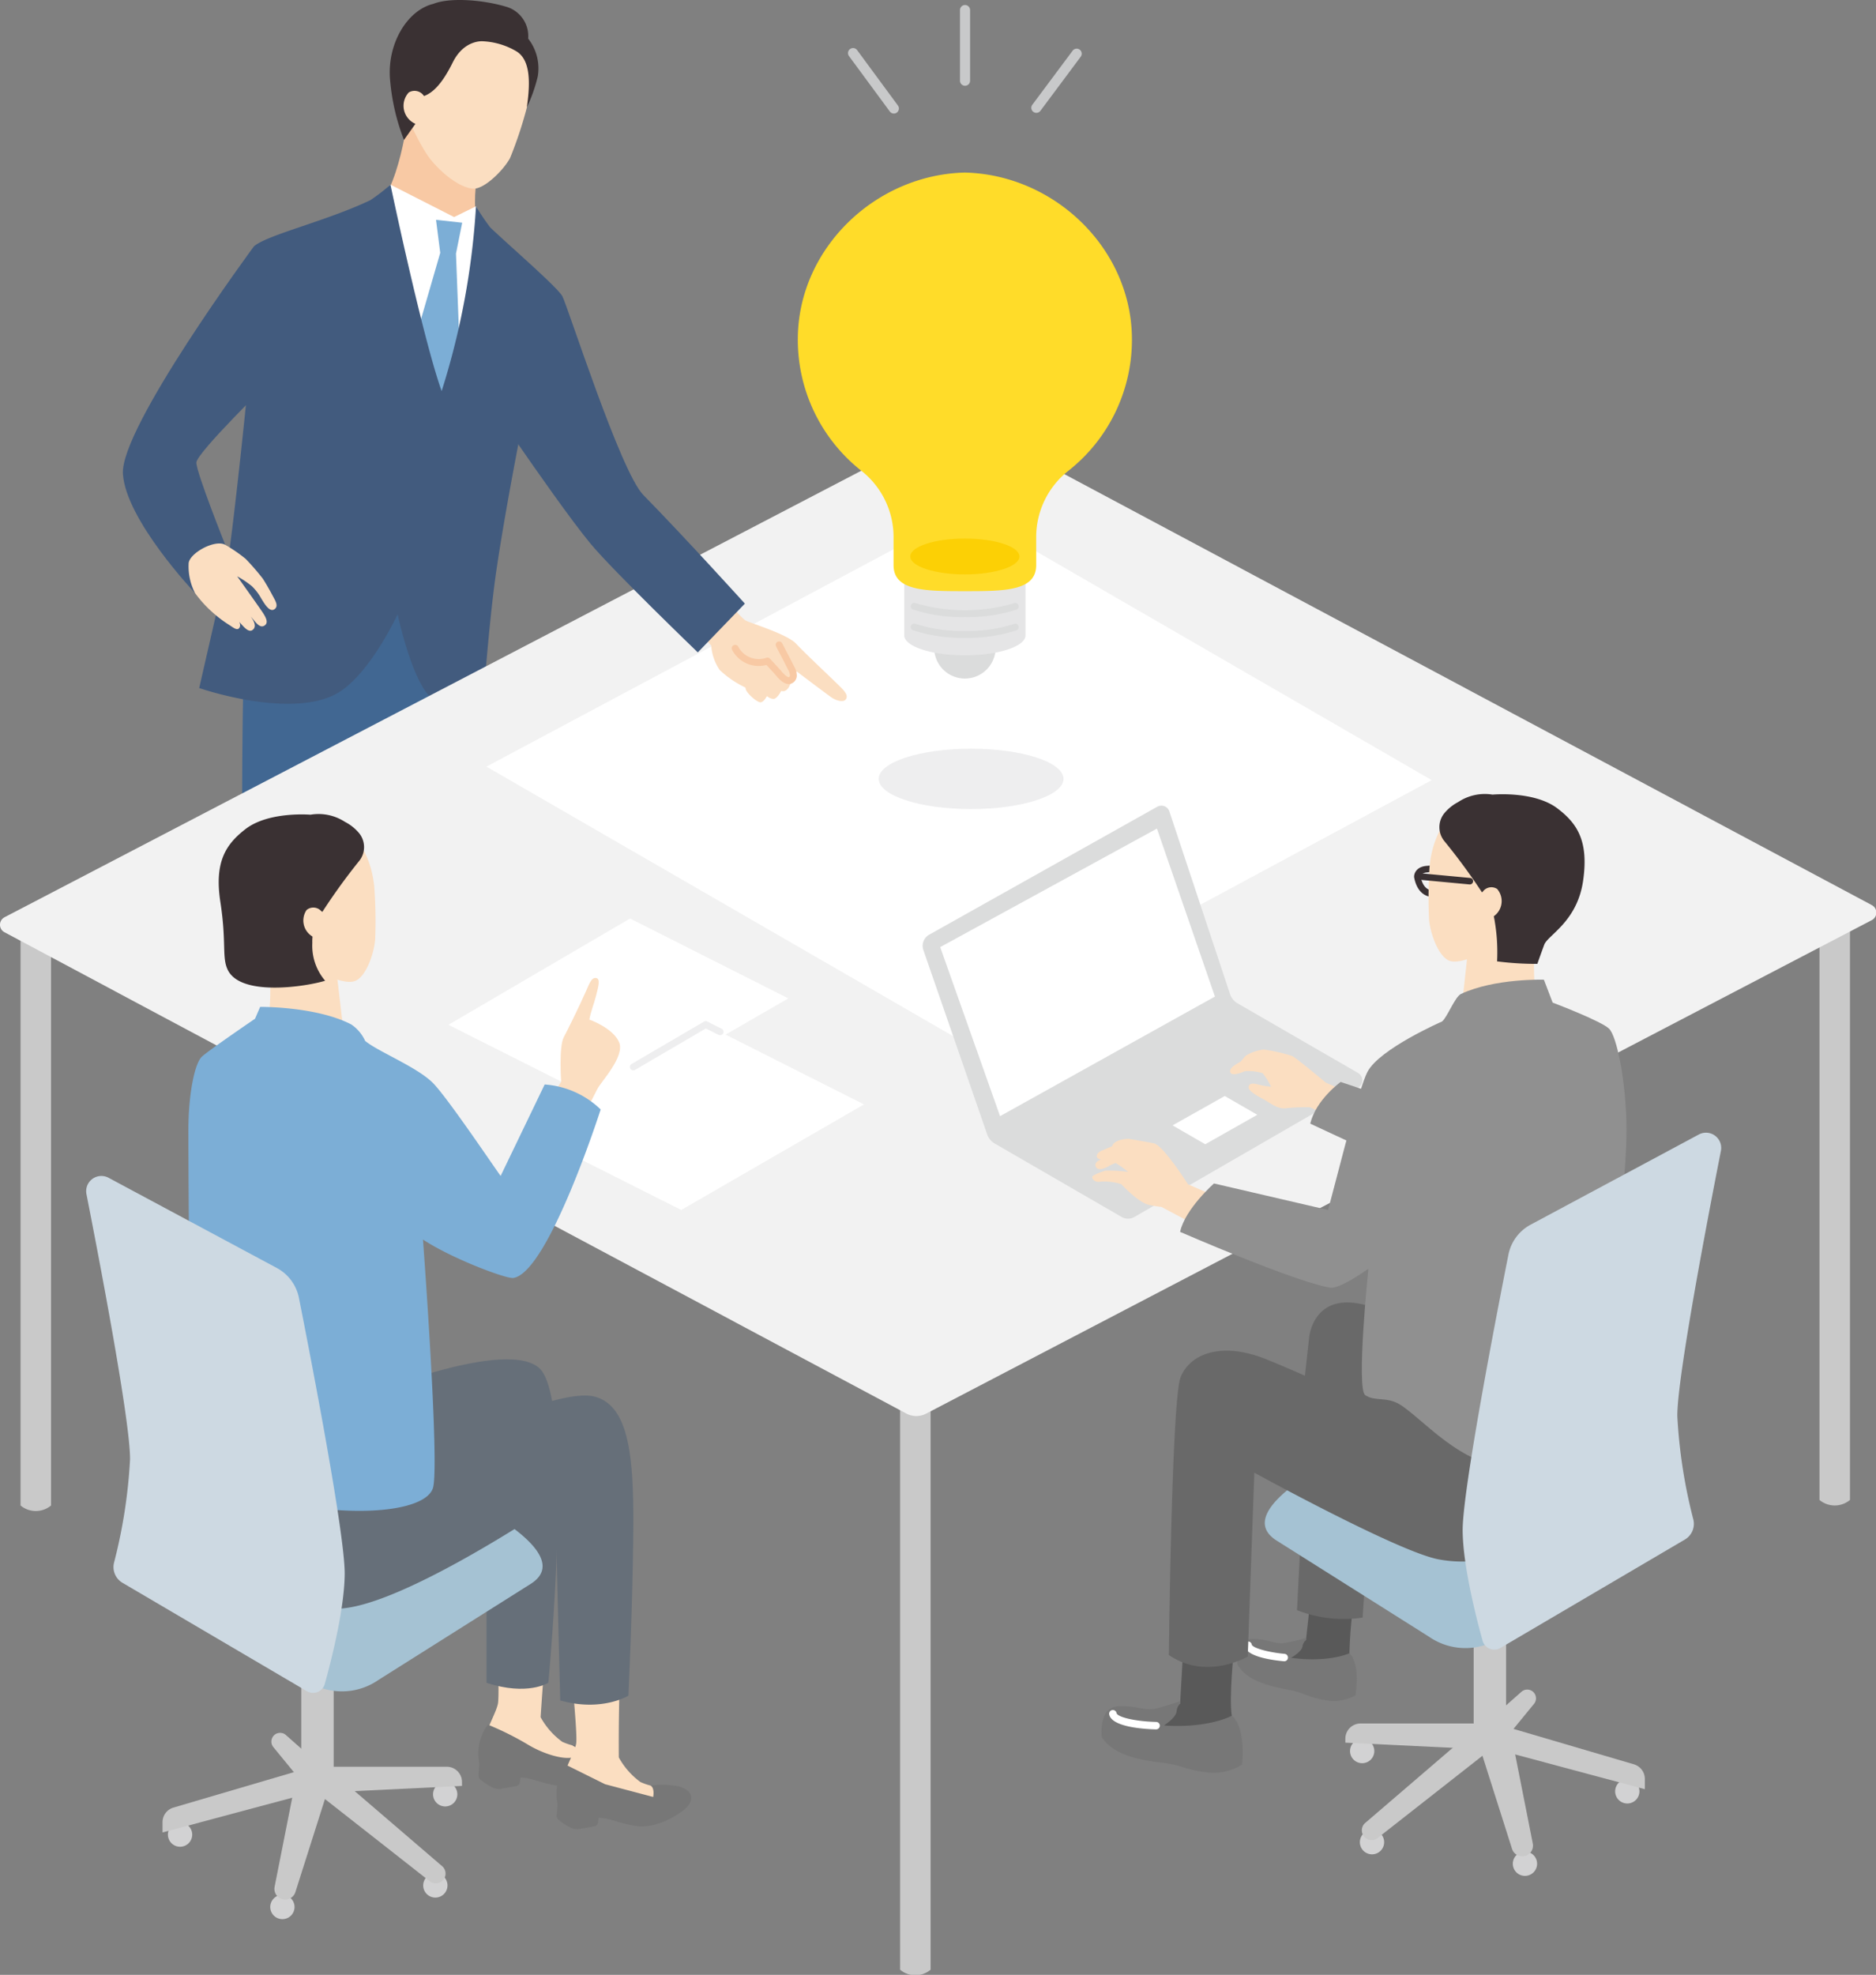 <svg id="グループ_742913" data-name="グループ 742913" xmlns="http://www.w3.org/2000/svg" xmlns:xlink="http://www.w3.org/1999/xlink" width="237.568" height="250" viewBox="0 0 237.568 250">
  <rect x="0" y="0" width="237.568" height="250" fill="#808080" stroke="none"/>
  <defs>
    <clipPath id="clip-path">
      <rect id="長方形_38663" data-name="長方形 38663" width="237.567" height="250" fill="none"/>
    </clipPath>
  </defs>
  <g id="グループ_742852" data-name="グループ 742852" clip-path="url(#clip-path)">
    <path id="パス_129109" data-name="パス 129109" d="M159.516,70.909,146.4,62.232c4.511.935,6.159-11.347,6.159-11.347l5.2,2.991,3.953,2.448s-2.047,8.489,2.191,9.332Z" transform="translate(-101.065 -35.128)" fill="#f8c9a4"/>
    <path id="パス_129110" data-name="パス 129110" d="M127.149,240.047l-2.877,75.119a12.364,12.364,0,0,1-10.6.455l.682-58.181-1.179.582-2.988,63.635a17.266,17.266,0,0,1-10.7-.133s-.954-63.97-.139-78.217l4.28-8.884,19.3-.7Z" transform="translate(-68.359 -161.345)" fill="#416792"/>
    <path id="パス_129111" data-name="パス 129111" d="M150.372,78.012l2.375-2.51L160.8,79.6l2.772-1.36,1.32,2.98-3.351,24.872-11.909-1.911Z" transform="translate(-103.297 -52.122)" fill="#fff"/>
    <path id="パス_129112" data-name="パス 129112" d="M170.048,94.046l-.534-4.177,3.314.363-.787,3.912.594,15.569-3.167,6.5-3.9-6.714Z" transform="translate(-114.298 -62.039)" fill="#7caed6"/>
    <path id="パス_129113" data-name="パス 129113" d="M127.449,89.616c-.661-1.179-6.537-6.237-9.125-8.7a28.514,28.514,0,0,1-1.806-2.677,96.181,96.181,0,0,1-4.35,23.391C109.73,94.79,105.69,75.5,105.69,75.5a24.252,24.252,0,0,1-2.543,1.96c-5.628,2.679-13.135,4.4-14.765,5.864l-.689,16.96c-.79,8.1-2.323,22.089-2.835,24.21-.565,2.344-3.391,14.729-3.391,14.729s11.072,3.838,17.106.863c4.3-2.12,8.021-10.208,8.021-10.208s1.872,8.87,4.459,10.752c1.94,1.412,5.238,1.429,6.29,1.411,0,0,.8-11.116,1.735-17.548.776-5.339,2.048-12.2,2.8-16.122Z" transform="translate(-56.241 -52.122)" fill="#425b7e"/>
    <path id="パス_129114" data-name="パス 129114" d="M166.4,21.628c1.066,1.578,3.765,4.12,5.8,4.236,1.4.08,3.825-2.33,4.66-3.867a51.07,51.07,0,0,0,2.21-6.72c.226-.857,2.681-8.841-4.751-11.614C166.677.813,163.6,6.4,162.947,8.965c-.618,2.416-.527,5.388,2.11,10.324a21.36,21.36,0,0,0,1.341,2.339" transform="translate(-112.27 -1.984)" fill="#fbdec1"/>
    <path id="パス_129115" data-name="パス 129115" d="M164.907.491c1.985-.809,6.076-.562,9.145.34a3.869,3.869,0,0,1,2.862,4.058,6.12,6.12,0,0,1,1.22,4.768,19.574,19.574,0,0,1-1.389,3.932c.5-3.381.389-6.1-1.366-7.119a9.231,9.231,0,0,0-4.2-1.245s-2.373-.236-3.818,2.685c-1.4,2.827-2.594,3.886-3.684,4.265l-1.036,3.5-1.452,2.04a26.977,26.977,0,0,1-1.734-7.315c-.539-4.691,2.09-9.1,5.451-9.911" transform="translate(-110.03 -0.001)" fill="#3a3133"/>
    <path id="パス_129116" data-name="パス 129116" d="M166.533,41.242a2.485,2.485,0,0,1-.847-3.973,1.417,1.417,0,0,1,1.909.43l.621.6L166.99,41.5Z" transform="translate(-113.921 -25.566)" fill="#fbdec1"/>
    <path id="パス_129117" data-name="パス 129117" d="M59.377,144.627s-8.768-9.238-9.123-15.085S66.831,100.77,66.831,100.77l4.756,10.166-2.61,6.793s-9.424,9.187-9.421,10.4c0,1.267,3.655,10.4,3.655,10.4Z" transform="translate(-34.689 -69.565)" fill="#425b7e"/>
    <path id="パス_129118" data-name="パス 129118" d="M87.795,228.822c-.277-.532-.827-1.524-1.272-2.205a31.561,31.561,0,0,0-2.161-2.492,19.157,19.157,0,0,0-2.59-1.78c-1.314-.743-4.615,1.1-4.636,2.388a7.388,7.388,0,0,0,.8,3.7,15.04,15.04,0,0,0,2.178,2.414,15.719,15.719,0,0,0,2.141,1.628c.487.305.976.735,1.255.441.3-.315.043-.811.043-.811.555.609,1.193,1.446,1.724.984s.036-1.215-.262-1.658c.548.616,1.077,1.506,1.69,1.159s.188-1.069-.089-1.526-3.332-4.733-3.332-4.733a12.106,12.106,0,0,1,1.86,1.248,6.5,6.5,0,0,1,1.169,1.525c.46.767,1.084,1.8,1.682,1.4s.075-1.155-.2-1.687" transform="translate(-53.249 -153.375)" fill="#fbdec1"/>
    <path id="パス_129119" data-name="パス 129119" d="M12.266,382.141v72.246a3.015,3.015,0,0,1-3.863,0V382.141Z" transform="translate(-5.801 -263.805)" fill="#c9c9c9"/>
    <path id="パス_129120" data-name="パス 129120" d="M371.952,571.915v72.246a3.016,3.016,0,0,1-3.863,0V571.915Z" transform="translate(-254.105 -394.813)" fill="#c9c9c9"/>
    <path id="パス_129121" data-name="パス 129121" d="M747.926,379.871v72.246a3.015,3.015,0,0,1-3.863,0V379.871Z" transform="translate(-513.653 -262.238)" fill="#c9c9c9"/>
    <path id="パス_129122" data-name="パス 129122" d="M237.036,235.472,117.277,297.947a2.681,2.681,0,0,1-2.5-.012L.568,237.005a1.073,1.073,0,0,1,.009-1.9l119.842-62.436a2.684,2.684,0,0,1,2.5.012l114.123,60.891a1.073,1.073,0,0,1-.009,1.9" transform="translate(0 -118.991)" fill="#f2f2f2"/>
    <path id="パス_129123" data-name="パス 129123" d="M259.627,208.784l-60.714,32.394,59.3,34.235,60.411-32.525Z" transform="translate(-137.317 -144.131)" fill="#fff"/>
    <path id="パス_129124" data-name="パス 129124" d="M382.724,309.881c0,2.112-5.24,3.823-11.7,3.823s-11.7-1.712-11.7-3.823,5.24-3.823,11.7-3.823,11.7,1.712,11.7,3.823" transform="translate(-248.049 -211.283)" fill="#eeeeef"/>
    <path id="パス_129125" data-name="パス 129125" d="M389.8,256.166a3.889,3.889,0,1,1-3.889-3.889,3.889,3.889,0,0,1,3.889,3.889" transform="translate(-263.721 -174.156)" fill="#dbdcdc"/>
    <path id="パス_129126" data-name="パス 129126" d="M369.787,229.217v9.459c0,1.393,3.437,2.522,7.677,2.522s7.677-1.129,7.677-2.522v-9.459Z" transform="translate(-255.277 -158.237)" fill="#e5e5e6"/>
    <path id="パス_129127" data-name="パス 129127" d="M347.415,123.546c4.988,0,9.032,0,9.032-3.295v-3.5a10.675,10.675,0,0,1,4.031-8.406,21.114,21.114,0,0,0,8.09-17.047c-.212-11.263-9.891-20.476-21.152-20.742-11.261.266-20.94,9.479-21.152,20.742a21.114,21.114,0,0,0,8.09,17.047,10.675,10.675,0,0,1,4.031,8.406v3.5c0,3.295,4.044,3.295,9.032,3.295" transform="translate(-225.229 -48.711)" fill="#ffdc29"/>
    <path id="パス_129128" data-name="パス 129128" d="M386.085,222.424c0,1.254-3.094,2.27-6.91,2.27s-6.909-1.016-6.909-2.27,3.093-2.27,6.909-2.27,6.91,1.016,6.91,2.27" transform="translate(-256.989 -151.98)" fill="#fcd005"/>
    <path id="パス_129129" data-name="パス 129129" d="M379.3,256.725a19.812,19.812,0,0,1-6.574-.963.434.434,0,1,1,.307-.813,18.942,18.942,0,0,0,6.268.908,19.133,19.133,0,0,0,6.214-.887.434.434,0,1,1,.3.814,19.992,19.992,0,0,1-6.516.942" transform="translate(-257.109 -175.981)" fill="#dbdcdc"/>
    <path id="パス_129130" data-name="パス 129130" d="M379.3,248.25a19.808,19.808,0,0,1-6.574-.964.434.434,0,1,1,.307-.812,22.136,22.136,0,0,0,12.482.02.434.434,0,1,1,.3.814,20,20,0,0,1-6.516.942" transform="translate(-257.109 -170.13)" fill="#dbdcdc"/>
    <path id="パス_129131" data-name="パス 129131" d="M393.218,12.272a.639.639,0,0,1-.639-.639V2.689a.639.639,0,0,1,1.278,0v8.945a.639.639,0,0,1-.639.639" transform="translate(-271.011 -1.415)" fill="#c8c9ca"/>
    <path id="パス_129132" data-name="パス 129132" d="M422.384,28.011a.639.639,0,0,1-.512-1.02l5.109-6.851a.638.638,0,1,1,1.024.763L422.9,27.754a.638.638,0,0,1-.513.257" transform="translate(-291.146 -13.725)" fill="#c8c9ca"/>
    <path id="パス_129133" data-name="パス 129133" d="M352.594,27.934a.637.637,0,0,1-.514-.26l-5.168-7.014a.638.638,0,1,1,1.028-.757l5.168,7.014a.638.638,0,0,1-.135.892.631.631,0,0,1-.378.125" transform="translate(-239.399 -13.56)" fill="#c8c9ca"/>
    <path id="パス_129134" data-name="パス 129134" d="M290.14,255.552c.334-.037.654-.546.787-.784a1.4,1.4,0,0,0,.858.359c.4-.07.774-.689.944-1.011a.847.847,0,0,0,.361.019c.573-.111.871-.983,1-1.534a.67.67,0,0,0,.172-.529l.448-.414s3.708,2.8,4.364,3.262,1.571.652,1.838.259.046-.762-.371-1.251-4.868-4.639-5.93-5.8-5.459-2.5-6.3-2.891-3.363-3.84-3.363-3.84l-4.22,3.509,3.144,3.472a6.19,6.19,0,0,0,1.082,3.1,12.7,12.7,0,0,0,3.251,2.208,1.027,1.027,0,0,0,.038.218c.165.552,1.452,1.692,1.889,1.643" transform="translate(-193.802 -166.646)" fill="#fbdec1"/>
    <path id="パス_129135" data-name="パス 129135" d="M306.432,267.662c-.728,0-1.431-.865-1.688-1.183-.062-.077-.6-.66-1.133-1.236a3.79,3.79,0,0,1-4.347-1.915.435.435,0,0,1,.757-.426,2.948,2.948,0,0,0,3.575,1.438.432.432,0,0,1,.466.113c.206.222,1.24,1.336,1.356,1.48.652.8.982.877,1.025.858a.219.219,0,0,0,.148-.214,1.493,1.493,0,0,0-.21-.684c-.4-.8-1.2-2.327-1.535-2.97a.434.434,0,1,1,.769-.4c.338.645,1.138,2.181,1.542,2.982a2.306,2.306,0,0,1,.3,1.112,1.085,1.085,0,0,1-.625.952.886.886,0,0,1-.4.1" transform="translate(-206.554 -181.066)" fill="#f8c9a4"/>
    <path id="パス_129136" data-name="パス 129136" d="M216.491,121.08c.661,1.179,7.338,22.184,10.252,25.158C232.217,151.823,239.61,160,239.61,160l-5.962,6.173s-10.7-10.3-13.557-13.733c-2.48-2.985-7.113-9.62-9.171-12.6l-.467-13.493Z" transform="translate(-145.283 -83.586)" fill="#425b7e"/>
    <path id="パス_129137" data-name="パス 129137" d="M533.643,658.44a62.329,62.329,0,0,1,.635-7.215l-5.454-.608-.685,6.156-1.9.825-.753,1.738,3.688,1.052,4.061-.642Z" transform="translate(-362.761 -449.144)" fill="#595959"/>
    <path id="パス_129138" data-name="パス 129138" d="M483.27,682.046c-.37-2.394.282-8.39.282-8.39l-6.418-.3-.406,7.156-2.4,1.31-.236,2.141,6.778.561,2.525-1.654Z" transform="translate(-327.284 -464.845)" fill="#595959"/>
    <path id="パス_129139" data-name="パス 129139" d="M514.671,669.635s-1.353.384-2.628.614c-1.259.227-1.954-.455-4.041-.5-2.213-.05-2.022,3.2-2.022,3.2,1.174,2.1,3.981,2.76,6.5,3.238,2.128.4,2.218.882,4.564,1.3a5.684,5.684,0,0,0,3.892-.592c.65-4.352-.777-5.327-.777-5.327s-2.591,1.216-7.391.568c0,0,1.379-.742,1.473-1.466a1.272,1.272,0,0,1,.426-.769Z" transform="translate(-349.293 -462.273)" fill="#777"/>
    <path id="パス_129140" data-name="パス 129140" d="M513.932,673.512a.472.472,0,0,0,.04-.941c-2.072-.181-4.1-.756-4.168-1.185a.472.472,0,0,0-.931.153c.232,1.406,3.586,1.846,5.017,1.97a.333.333,0,0,0,.041,0" transform="translate(-351.289 -463.209)" fill="#fff"/>
    <path id="パス_129141" data-name="パス 129141" d="M539.9,596.23l-1.183,17.609a16.118,16.118,0,0,1-8.308-.939l1.044-20.335Z" transform="translate(-366.162 -409.069)" fill="#696969"/>
    <path id="パス_129142" data-name="パス 129142" d="M660.509,728.876a1.537,1.537,0,1,0,1.537-1.537,1.537,1.537,0,0,0-1.537,1.537" transform="translate(-455.973 -502.108)" fill="#d2d2d3"/>
    <path id="パス_129143" data-name="パス 129143" d="M556.114,749.656a1.537,1.537,0,1,0,1.537-1.536,1.536,1.536,0,0,0-1.537,1.536" transform="translate(-383.905 -516.453)" fill="#d2d2d3"/>
    <path id="パス_129144" data-name="パス 129144" d="M552.09,712.4a1.537,1.537,0,1,0,1.537-1.537,1.537,1.537,0,0,0-1.537,1.537" transform="translate(-381.127 -490.733)" fill="#d2d2d3"/>
    <path id="パス_129145" data-name="パス 129145" d="M618.659,758.47a1.537,1.537,0,1,0,1.537-1.536,1.537,1.537,0,0,0-1.537,1.536" transform="translate(-427.082 -522.538)" fill="#d2d2d3"/>
    <path id="パス_129146" data-name="パス 129146" d="M565.661,707.736l-15.489-.749v-.5a1.926,1.926,0,0,1,1.926-1.926h14.916Z" transform="translate(-379.803 -486.383)" fill="#c9c9c9"/>
    <path id="パス_129147" data-name="パス 129147" d="M571.076,707.153l-13.733,11.785a1.237,1.237,0,0,0,1.569,1.912l13.91-10.911Z" transform="translate(-384.456 -488.173)" fill="#c9c9c9"/>
    <path id="パス_129148" data-name="パス 129148" d="M610.847,695.945l2.821-3.442a1.107,1.107,0,0,0-1.59-1.53l-4.538,4.016Z" transform="translate(-419.407 -476.811)" fill="#c9c9c9"/>
    <path id="パス_129149" data-name="パス 129149" d="M602.652,667.815v-19.28h4.106v19.28a4.666,4.666,0,0,1-4.106,0" transform="translate(-416.032 -447.707)" fill="#c9c9c9"/>
    <path id="パス_129150" data-name="パス 129150" d="M528.7,583.576s-16.431,7.5-9.962,11.581l19.274,12.156a8.107,8.107,0,0,0,9.8-.422l21.827-12.6s-21.285-14.022-27.011-14.607-10.534,2.612-13.93,3.893" transform="translate(-357.061 -400.127)" fill="#a5c2d3"/>
    <path id="パス_129151" data-name="パス 129151" d="M611.409,704.561l17.58,5.169a1.927,1.927,0,0,1,1.383,1.848v1.3l-17.889-4.791Z" transform="translate(-422.077 -486.383)" fill="#c9c9c9"/>
    <path id="パス_129152" data-name="パス 129152" d="M608.333,708.45l2.769,13.991a1.36,1.36,0,0,1-2.63.676L604.049,709.2Z" transform="translate(-416.996 -489.068)" fill="#c9c9c9"/>
    <path id="パス_129153" data-name="パス 129153" d="M460.385,695.461s-1.552.552-3.024.917c-1.454.361-2.317-.383-4.759-.279-2.589.11-2.119,3.891-2.119,3.891,1.531,2.359,4.861,2.922,7.845,3.289,2.517.31,2.659.862,5.431,1.176a6.657,6.657,0,0,0,4.5-.987c.429-5.134-1.313-6.164-1.313-6.164s-2.935,1.618-8.591,1.226c0,0,1.555-.971,1.61-1.824a1.49,1.49,0,0,1,.439-.931Z" transform="translate(-310.961 -480.101)" fill="#777"/>
    <path id="パス_129154" data-name="パス 129154" d="M459.54,701.538a.472.472,0,0,0,.01-.943c-2.556-.056-4.909-.583-5.035-1.128a.472.472,0,1,0-.919.213c.375,1.614,4.637,1.83,5.934,1.859Z" transform="translate(-313.124 -482.614)" fill="#fff"/>
    <path id="パス_129155" data-name="パス 129155" d="M533.384,539.256a71.347,71.347,0,0,0-9.533-2.181,11.388,11.388,0,0,0-7.8,1.87s-7.937-5.149-13.84-6.329c-6.007-1.2-6.447,4.277-6.447,4.277l-.534,4.823c-1.639-.723-3.321-1.444-4.847-2.061-5.833-2.359-9.775-.637-10.905,2.285S478,577.075,478,577.075c4.787,3.275,9.989.191,9.989.191l.833-23.276s18.231,10.021,23.336,10.974c9.971,1.862,18.577-6.079,20.482-10.6s.743-15.112.743-15.112" transform="translate(-329.981 -367.564)" fill="#696969"/>
    <path id="パス_129156" data-name="パス 129156" d="M578.294,355.385a.393.393,0,0,1-.006-.06c-.016-.453.316-1.33,1.685-1.4a3.02,3.02,0,0,1,2.657.96,2.376,2.376,0,0,1-.123,1.952,1.846,1.846,0,0,1-1.7,1.037q-.108,0-.213,0c-1.188-.068-2.019-.961-2.3-2.482m1.722-.638c-.785.042-.889.41-.9.534.16.83.579,1.791,1.67,1.765a1.044,1.044,0,0,0,.905-.45,1.867,1.867,0,0,0,.243-1.267,2.33,2.33,0,0,0-1.916-.582m-1.318.564h0Zm0,0h0Z" transform="translate(-399.212 -244.32)" fill="#3a3133"/>
    <path id="パス_129157" data-name="パス 129157" d="M607.144,381.621s-.423,6.011.439,9.2l-6.475,2.135-3.149-2.907s.562-5.2.981-8.978Z" transform="translate(-412.792 -263.064)" fill="#fbdec1"/>
    <path id="パス_129158" data-name="パス 129158" d="M592.008,345.095c-.951.965-3.857,2.26-5.147,1.81-1.345-.468-2.4-3.2-2.609-5.185a58.391,58.391,0,0,1,.063-6.8c.1-.848.747-8.876,8.76-8.592,8.239.292,10.083,5.632,9.693,9.12-.3,2.664-2.727,6.178-8.921,7.463a23.324,23.324,0,0,1-1.839,2.183" transform="translate(-403.278 -225.271)" fill="#fbdec1"/>
    <path id="パス_129159" data-name="パス 129159" d="M594.754,338.149a76.806,76.806,0,0,0-5.463-7.58,2.8,2.8,0,0,1,0-3.613,5.751,5.751,0,0,1,1.719-1.372,6.1,6.1,0,0,1,4.35-.941s5.271-.5,8.224,1.751c2.487,1.893,3.979,4.1,3.243,9.167-.753,5.186-4.465,6.861-4.919,8.08-.517,1.39-.872,2.428-.872,2.428a39.072,39.072,0,0,1-5.1-.316,23.491,23.491,0,0,0-.292-5.037,6.859,6.859,0,0,0-.9-2.567" transform="translate(-406.352 -224.052)" fill="#3a3133"/>
    <path id="パス_129160" data-name="パス 129160" d="M605.913,366.58a2.35,2.35,0,0,0,.926-3.728,1.341,1.341,0,0,0-1.818.346l-.606.545,1.059,3.068Z" transform="translate(-417.249 -250.32)" fill="#fbdec1"/>
    <path id="パス_129161" data-name="パス 129161" d="M586.919,358.478a.413.413,0,0,0,.062-.823l-5.942-.558a.413.413,0,1,0-.077.822l5.942.558h.015" transform="translate(-400.801 -246.515)" fill="#3a3133"/>
    <path id="パス_129162" data-name="パス 129162" d="M408.556,330.106l7.673,23.105a2.145,2.145,0,0,0,.963,1.182l15.259,8.815a1.073,1.073,0,0,1,0,1.858l-28.332,16.369a1.609,1.609,0,0,1-1.611,0l-16.077-9.3a2.146,2.146,0,0,1-.953-1.155l-8.084-23.347a1.609,1.609,0,0,1,.734-1.93l28.886-16.2a1.073,1.073,0,0,1,1.543.6" transform="translate(-260.466 -227.376)" fill="#dbdcdc"/>
    <path id="パス_129163" data-name="パス 129163" d="M411.939,338.721l7.341,21.265-27.209,15.141-7.58-21.4Z" transform="translate(-265.428 -233.831)" fill="#fff"/>
    <path id="パス_129164" data-name="パス 129164" d="M490.239,450.427l-6.592,3.729-4.139-2.39,6.612-3.717Z" transform="translate(-331.021 -309.304)" fill="#fff"/>
    <path id="パス_129165" data-name="パス 129165" d="M504.393,430.567c.244-.29.512-.605.623-.728a5.627,5.627,0,0,1,2.3-.79,22.271,22.271,0,0,1,3.57.808c.518.225,4.284,3.385,4.284,3.385l4.794,2.074-2.133,3.621s-4.216-2.448-4.689-2.586a24.545,24.545,0,0,0-3.176.145c-1.071.025-1.846-.709-2.753-1.186-.995-.523-1.832-1.079-1.824-1.458.009-.481.406-.6,1.189-.379a9.328,9.328,0,0,0,1.661.282,9.58,9.58,0,0,0-1.062-1.71,6.163,6.163,0,0,0-2.257-.252c-.3.11-1.643.72-1.85.123-.2-.578.951-1.108,1.32-1.349" transform="translate(-347.273 -296.187)" fill="#fbdec1"/>
    <path id="パス_129166" data-name="パス 129166" d="M549.278,445.537l-9.6-3.233s-3.132,2.244-3.852,5.277l9.417,4.387Z" transform="translate(-369.902 -305.338)" fill="#909090"/>
    <path id="パス_129167" data-name="パス 129167" d="M448.346,469.572a17.866,17.866,0,0,1,2.851.16,13.581,13.581,0,0,0-1.576-1.133,6.92,6.92,0,0,0-1.051.5c-.3.142-1.191.569-1.458-.011s.5-.858.5-.858l.126-.072c-.746-.14-.636-.8.137-1.124.413-.171.851-.372,1.307-.547.223-.9,2.051-.948,2.051-.948s1.986.319,3.243.582c1.176.246,4.311,5.182,4.311,5.182l4.446,1.927-2.623,3.69-5.194-2.757a13.716,13.716,0,0,1-1.508-.241c-1.379-.251-3.57-2.638-3.57-2.638a7.144,7.144,0,0,0-2.595-.327c-.751.168-1.106-.345-1.088-.589s1.254-.672,1.691-.8" transform="translate(-308.342 -321.379)" fill="#fbdec1"/>
    <path id="パス_129168" data-name="パス 129168" d="M501.334,429.639l-14.451-3.356s-3.67,3.239-4.292,6.127c0,0,14.58,6.346,19.01,7.067.861.14,2.956-1.083,4.834-2.4,0,0-1.561,15.182-.4,16s2.7.187,4.31,1.141c2.82,1.672,8,8.029,13.821,7.807s14.158-6.014,14.274-9.221-1.144-11.5-.937-14.787,1.784-13,1.6-19.7c-.15-5.394-1.224-10.647-2.176-11.615s-7.156-3.314-7.156-3.314l-1.109-2.9s-6.193-.2-10.494,1.8c-.773.359-1.756,2.988-2.409,3.493,0,0-7.932,3.462-9.445,6.382-1.085,2.1-3.386,11.568-4.983,17.476" transform="translate(-333.15 -276.467)" fill="#909090"/>
    <path id="パス_129169" data-name="パス 129169" d="M602.935,528.261a1.54,1.54,0,0,1-2.265-.913c-.873-3.146-2.475-9.494-2.524-13.884-.056-4.994,4.283-27.358,5.795-34.989a5.518,5.518,0,0,1,2.809-3.793l21.3-11.416a1.926,1.926,0,0,1,2.8,2.069c-1.708,8.687-5.572,28.89-5.519,33.6A65.962,65.962,0,0,0,627.357,512a2.309,2.309,0,0,1-1.074,2.542Z" transform="translate(-412.921 -319.648)" fill="#cdd9e2"/>
    <path id="パス_129170" data-name="パス 129170" d="M203.286,398.959l-19.9-10.015,23-13.455L226.429,385.6Z" transform="translate(-126.6 -259.214)" fill="#fff"/>
    <path id="パス_129171" data-name="パス 129171" d="M234.23,442.316l-19.9-10.015,23-13.455,20.042,10.108Z" transform="translate(-147.962 -289.144)" fill="#fff"/>
    <path id="パス_129172" data-name="パス 129172" d="M258.017,423.676a.435.435,0,0,1-.22-.81l9.171-5.365a.432.432,0,0,1,.415-.013l1.817.916a.434.434,0,0,1-.391.775l-1.606-.81-8.967,5.246a.435.435,0,0,1-.219.06" transform="translate(-177.818 -288.175)" fill="#eeeeef"/>
    <path id="パス_129173" data-name="パス 129173" d="M198.629,651.875s.514,12.262.259,13.646c-.3,1.608-2.907,5.511-1.9,7.564,1.193,2.436,4.039.64,7.1,2.045a7.552,7.552,0,0,0,6.5-.339c1.568-.7,2.786-1.529,2.453-2.543-.2-.6-.693-1.139-2.578-1.168a8.156,8.156,0,0,1-3.426-.707,9.539,9.539,0,0,1-2.747-3.12s.711-11.338,1.471-15.582Z" transform="translate(-135.829 -449.872)" fill="#fbdec1"/>
    <path id="パス_129174" data-name="パス 129174" d="M211.033,707.749a10.466,10.466,0,0,0-3.54-.093c.568.3,1.518.943.337,1.437s-3.925-.276-6.091-1.613a38.144,38.144,0,0,0-4.942-2.451,6.086,6.086,0,0,0-1.073,4.935l-.113,1.416a.733.733,0,0,0,.25.616,7.278,7.278,0,0,0,1.528.989,1.8,1.8,0,0,0,1.1.161l1.86-.324a.609.609,0,0,0,.5-.505l.093-.59c1.575.063,2.469.7,4.768,1.044,2.633.392,5.861-1.648,6.587-2.623s.335-2-1.258-2.4" transform="translate(-135.016 -486.706)" fill="#777"/>
    <path id="パス_129175" data-name="パス 129175" d="M229.769,667.988s1.348,12.363,1.093,13.748c-.3,1.608-2.906,5.511-1.9,7.564,1.193,2.436,4.038.64,7.1,2.045a7.553,7.553,0,0,0,6.5-.338c1.567-.7,2.786-1.529,2.453-2.543-.2-.6-.694-1.138-2.579-1.169a8.156,8.156,0,0,1-3.426-.707,9.539,9.539,0,0,1-2.746-3.12s-.123-11.44.637-15.684Z" transform="translate(-157.902 -460.995)" fill="#fbdec1"/>
    <path id="パス_129176" data-name="パス 129176" d="M243.007,724.191a10.468,10.468,0,0,0-3.54-.093c.568.3.337,1.437.337,1.437l-6.091-1.613-4.942-2.452a6.085,6.085,0,0,0-1.072,4.936l-.114,1.416a.735.735,0,0,0,.25.616,7.289,7.289,0,0,0,1.528.989,1.8,1.8,0,0,0,1.1.161l1.86-.324a.609.609,0,0,0,.5-.505l.093-.59c1.575.063,2.469.7,4.768,1.044,2.634.392,5.861-1.648,6.587-2.623s.335-2-1.258-2.4" transform="translate(-157.089 -498.056)" fill="#777"/>
    <path id="パス_129177" data-name="パス 129177" d="M157.928,569.069V596.64c5.175,1.7,7.826,0,7.826,0s3.422-35.984-1.2-39.887c-4.78-4.035-25.034,4.745-25.034,4.745l4.242,11.813Z" transform="translate(-96.315 -383.614)" fill="#666f79"/>
    <path id="パス_129178" data-name="パス 129178" d="M222.493,416.412l2.165-3.484s-.311-4.449.337-5.651c.454-.842,1.981-3.932,2.828-5.861.422-.961.7-1.732,1.285-1.614.554.111.244,1.141-.011,2.16-.27,1.079-.723,2.183-.864,3.1,0,0,3,1.051,3.768,2.877.755,1.8-2.314,5-2.771,5.925s-2.663,5.233-2.663,5.233Z" transform="translate(-153.595 -275.989)" fill="#fbdec1"/>
    <path id="パス_129179" data-name="パス 129179" d="M71.751,746.561a1.537,1.537,0,1,1-1.537-1.536,1.537,1.537,0,0,1,1.537,1.536" transform="translate(-47.411 -514.317)" fill="#d2d2d3"/>
    <path id="パス_129180" data-name="パス 129180" d="M176.147,767.341a1.537,1.537,0,1,1-1.537-1.536,1.537,1.537,0,0,1,1.537,1.536" transform="translate(-119.479 -528.662)" fill="#d2d2d3"/>
    <path id="パス_129181" data-name="パス 129181" d="M180.171,730.084a1.537,1.537,0,1,1-1.537-1.536,1.536,1.536,0,0,1,1.537,1.536" transform="translate(-122.257 -502.943)" fill="#d2d2d3"/>
    <path id="パス_129182" data-name="パス 129182" d="M113.6,776.156a1.537,1.537,0,1,1-1.537-1.537,1.537,1.537,0,0,1,1.537,1.537" transform="translate(-76.302 -534.748)" fill="#d2d2d3"/>
    <path id="パス_129183" data-name="パス 129183" d="M135.9,725.422l15.489-.749v-.5a1.926,1.926,0,0,0-1.926-1.926H134.55Z" transform="translate(-92.885 -498.593)" fill="#c9c9c9"/>
    <path id="パス_129184" data-name="パス 129184" d="M132.564,724.839,146.3,736.624a1.237,1.237,0,0,1-1.569,1.912l-13.91-10.911Z" transform="translate(-90.308 -500.382)" fill="#c9c9c9"/>
    <path id="パス_129185" data-name="パス 129185" d="M114.044,713.632l-2.821-3.442a1.107,1.107,0,0,1,1.59-1.53l4.538,4.016Z" transform="translate(-76.607 -489.021)" fill="#c9c9c9"/>
    <path id="パス_129186" data-name="パス 129186" d="M127.305,685.5v-19.28H123.2V685.5a4.664,4.664,0,0,0,4.106,0" transform="translate(-85.049 -459.916)" fill="#c9c9c9"/>
    <path id="パス_129187" data-name="パス 129187" d="M93.571,601.263s16.431,7.5,9.962,11.581L84.259,625a8.107,8.107,0,0,1-9.8-.421l-21.827-12.6s21.285-14.022,27.011-14.607,10.534,2.612,13.931,3.893" transform="translate(-36.332 -412.336)" fill="#a5c2d3"/>
    <path id="パス_129188" data-name="パス 129188" d="M85.429,722.247l-17.58,5.169a1.927,1.927,0,0,0-1.383,1.849v1.3l17.889-4.791Z" transform="translate(-45.884 -498.593)" fill="#c9c9c9"/>
    <path id="パス_129189" data-name="パス 129189" d="M115,726.136l-2.769,13.991a1.36,1.36,0,0,0,2.63.676l4.424-13.92Z" transform="translate(-77.456 -501.277)" fill="#c9c9c9"/>
    <path id="パス_129190" data-name="パス 129190" d="M109.318,389.994s.473,6.025-.366,9.226l6.511,2.088,3.135-2.941s-.606-5.206-1.057-9Z" transform="translate(-75.213 -268.797)" fill="#fbdec1"/>
    <path id="パス_129191" data-name="パス 129191" d="M104.028,353.374c.962.961,3.886,2.235,5.177,1.774,1.345-.481,2.383-3.226,2.575-5.222a58.549,58.549,0,0,0-.118-6.818c-.111-.85-.821-8.9-8.855-8.545-8.261.36-10.062,5.489-9.643,8.984.32,2.67,2.781,6.415,9,7.653a23.438,23.438,0,0,0,1.862,2.175" transform="translate(-64.275 -230.953)" fill="#fbdec1"/>
    <path id="パス_129192" data-name="パス 129192" d="M101.779,346.379a77.043,77.043,0,0,1,5.417-7.647,2.8,2.8,0,0,0-.032-3.623,5.766,5.766,0,0,0-1.735-1.362,6.119,6.119,0,0,0-4.37-.908s-5.29-.455-8.233,1.823c-2.479,1.919-3.957,4.14-3.177,9.219.8,5.194.164,6.992.932,8.592,1.668,3.47,10.123,2.079,12.335,1.382a6.834,6.834,0,0,1-1.622-4.777,6.73,6.73,0,0,1,.485-2.7" transform="translate(-61.743 -229.704)" fill="#3a3133"/>
    <path id="パス_129193" data-name="パス 129193" d="M125.781,374.871a2.356,2.356,0,0,1-1.344-3.611,1.344,1.344,0,0,1,1.851.139l.666.475-.708,3.177Z" transform="translate(-85.61 -256.065)" fill="#fbdec1"/>
    <path id="パス_129194" data-name="パス 129194" d="M132.677,570.668c-4.952-1.493-22.209,7.436-22.209,7.436l-10-6.384-17.169.486a143.61,143.61,0,0,0-.222,14.975c.387,5.938,10.689,11.56,18.621,10.117,7.379-1.342,20.664-9.749,25.908-13.213.068,4.638.6,25.01.6,25.01,5.245,1.489,8.631-.6,8.631-.6s.536-11.224.621-20.861-.6-15.714-4.773-16.971" transform="translate(-57.259 -393.836)" fill="#666f79"/>
    <path id="パス_129195" data-name="パス 129195" d="M117.27,421.43l-5.581,11.583c-.883-1.2-6.722-9.885-8.557-11.748-2.007-2.038-6.957-3.979-8.6-5.343a5,5,0,0,0-1.757-2.083c-4.428-2.3-11.539-2.224-11.539-2.224l-.649,1.5c-1.629,1.113-5.983,4.105-6.729,4.8-.912.85-1.721,4.729-1.713,9.471.01,6.155.1,17.67.154,20.7s-2.343,19.68-2.343,19.68,8.327,5.585,16.357,6.974c8.314,1.437,15.913.512,16.8-2.2s-1.258-31.474-1.258-31.474c3.719,2.454,10.564,4.99,11.427,4.867,4.443-.634,11.074-21.335,11.074-21.335a11.339,11.339,0,0,0-7.088-3.159" transform="translate(-48.291 -284.152)" fill="#7caed6"/>
    <path id="パス_129196" data-name="パス 129196" d="M63.186,545.947a1.54,1.54,0,0,0,2.265-.913c.873-3.146,2.475-9.494,2.524-13.884.056-4.994-4.283-27.358-5.795-34.989a5.519,5.519,0,0,0-2.809-3.793l-21.3-11.416a1.926,1.926,0,0,0-2.8,2.069c1.708,8.686,5.572,28.89,5.519,33.6a65.976,65.976,0,0,1-2.028,13.063,2.308,2.308,0,0,0,1.074,2.542Z" transform="translate(-24.323 -331.857)" fill="#cdd9e2"/>
  </g>
</svg>
